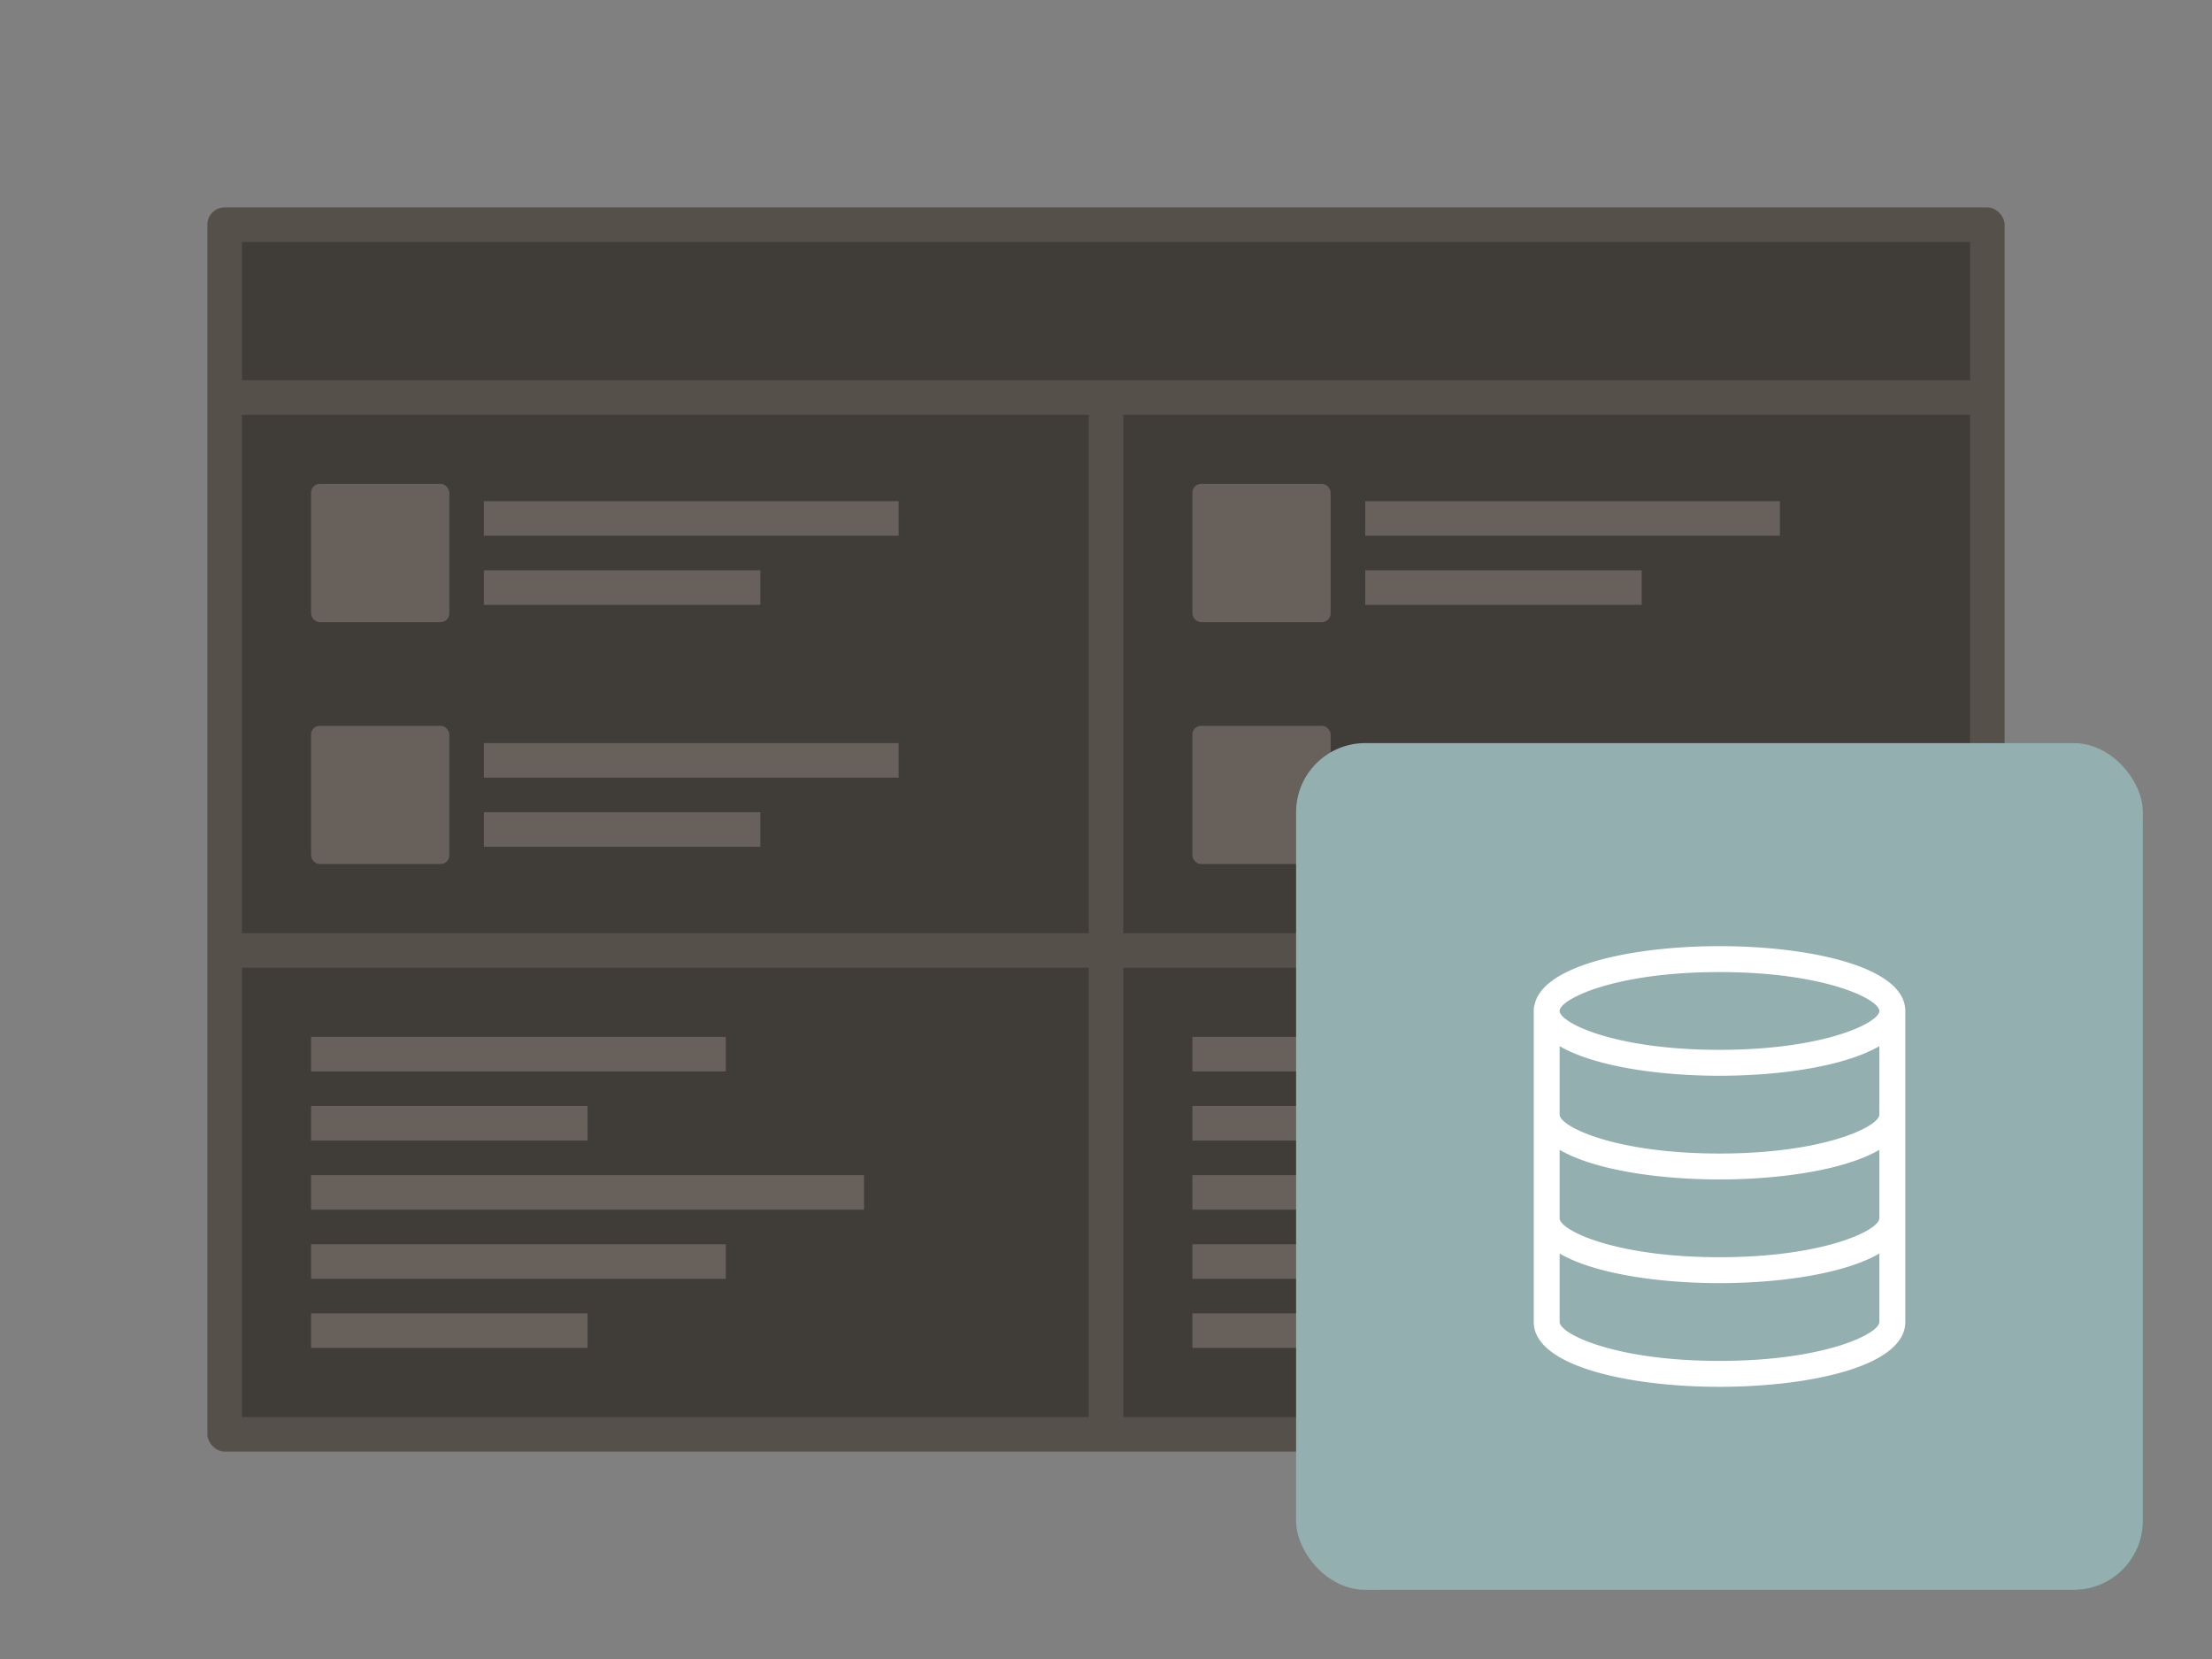 <svg viewBox="0 0 128 96" xmlns="http://www.w3.org/2000/svg" xmlns:xlink="http://www.w3.org/1999/xlink"><rect x="0" y="0" width="128" height="96" fill="#808080" stroke="none"/><symbol id="a" viewBox="0 0 49 49"><path d="M0 0h49v49H0z" fill="none"/><path d="M24.5 11.75c-4.939 0-10.224 1.071-10.7 3.4a.733.733 0 0 0-.047.234V33.5c0 2.576 5.572 3.75 10.75 3.75s10.75-1.174 10.75-3.75v-18c-.003-2.576-5.575-3.75-10.753-3.75zm9.25 15.75c0 .673-3.147 2.25-9.25 2.25s-9.25-1.577-9.25-2.25v-3.963c2 1.166 5.718 1.713 9.25 1.713s7.245-.547 9.25-1.713zm0-6c0 .673-3.147 2.25-9.25 2.25s-9.25-1.577-9.25-2.25v-3.963c2 1.166 5.718 1.713 9.25 1.713s7.245-.547 9.25-1.713zm-9.25-8.25c6.1 0 9.25 1.577 9.25 2.25s-3.15 2.25-9.25 2.25-9.25-1.577-9.25-2.25 3.15-2.25 9.25-2.25zm0 22.5c-6.1 0-9.25-1.577-9.25-2.25v-3.963c2 1.166 5.718 1.713 9.25 1.713s7.245-.547 9.25-1.713V33.5c0 .673-3.15 2.25-9.25 2.25z" fill="#fff"/></symbol><rect fill="#56504B" height="72" rx="1" width="104" x="12" y="12"/><path d="M14 14h100v8H14zm0 10h49v30H14zm0 32h49v26H14z" fill="#403C38"/><path d="M18 64h16v2H18zm0 4h32v2H18zm0-8h24v2H18zm0 16h16v2H18zm0-4h24v2H18z" fill="#67605B"/><path d="M65 24h49v30H65zm0 32h49v26H65z" fill="#403C38"/><path d="M69 64h8v2h-8zm0 4h16v2H69zm0-8h12v2H69zm0 12h8v2h-8zm0 4h16v2H69z" fill="#67605B"/><rect fill="#539B72" height="48" rx="4" width="48" x="76" y="44"/><rect fill="#477D8A" height="48" rx="4" width="48" x="76" y="44"/><g fill="#67605B"><rect height="8" rx=".5" width="8" x="18" y="28"/><path d="M28 29h24v2H28zm0 4h16v2H28z"/><rect height="8" rx=".5" width="8" x="69" y="28"/><path d="M79 29h24v2H79zm0 4h16v2H79z"/><rect height="8" rx=".5" width="8" x="18" y="42"/><path d="M28 43h24v2H28zm0 4h16v2H28z"/><rect height="8" rx=".5" width="8" x="69" y="42"/></g><rect fill="#94AFAF" height="49" rx="4" width="49" x="75" y="43"/><use height="49" transform="translate(75 43)" width="49" xlink:href="#a"/></svg>